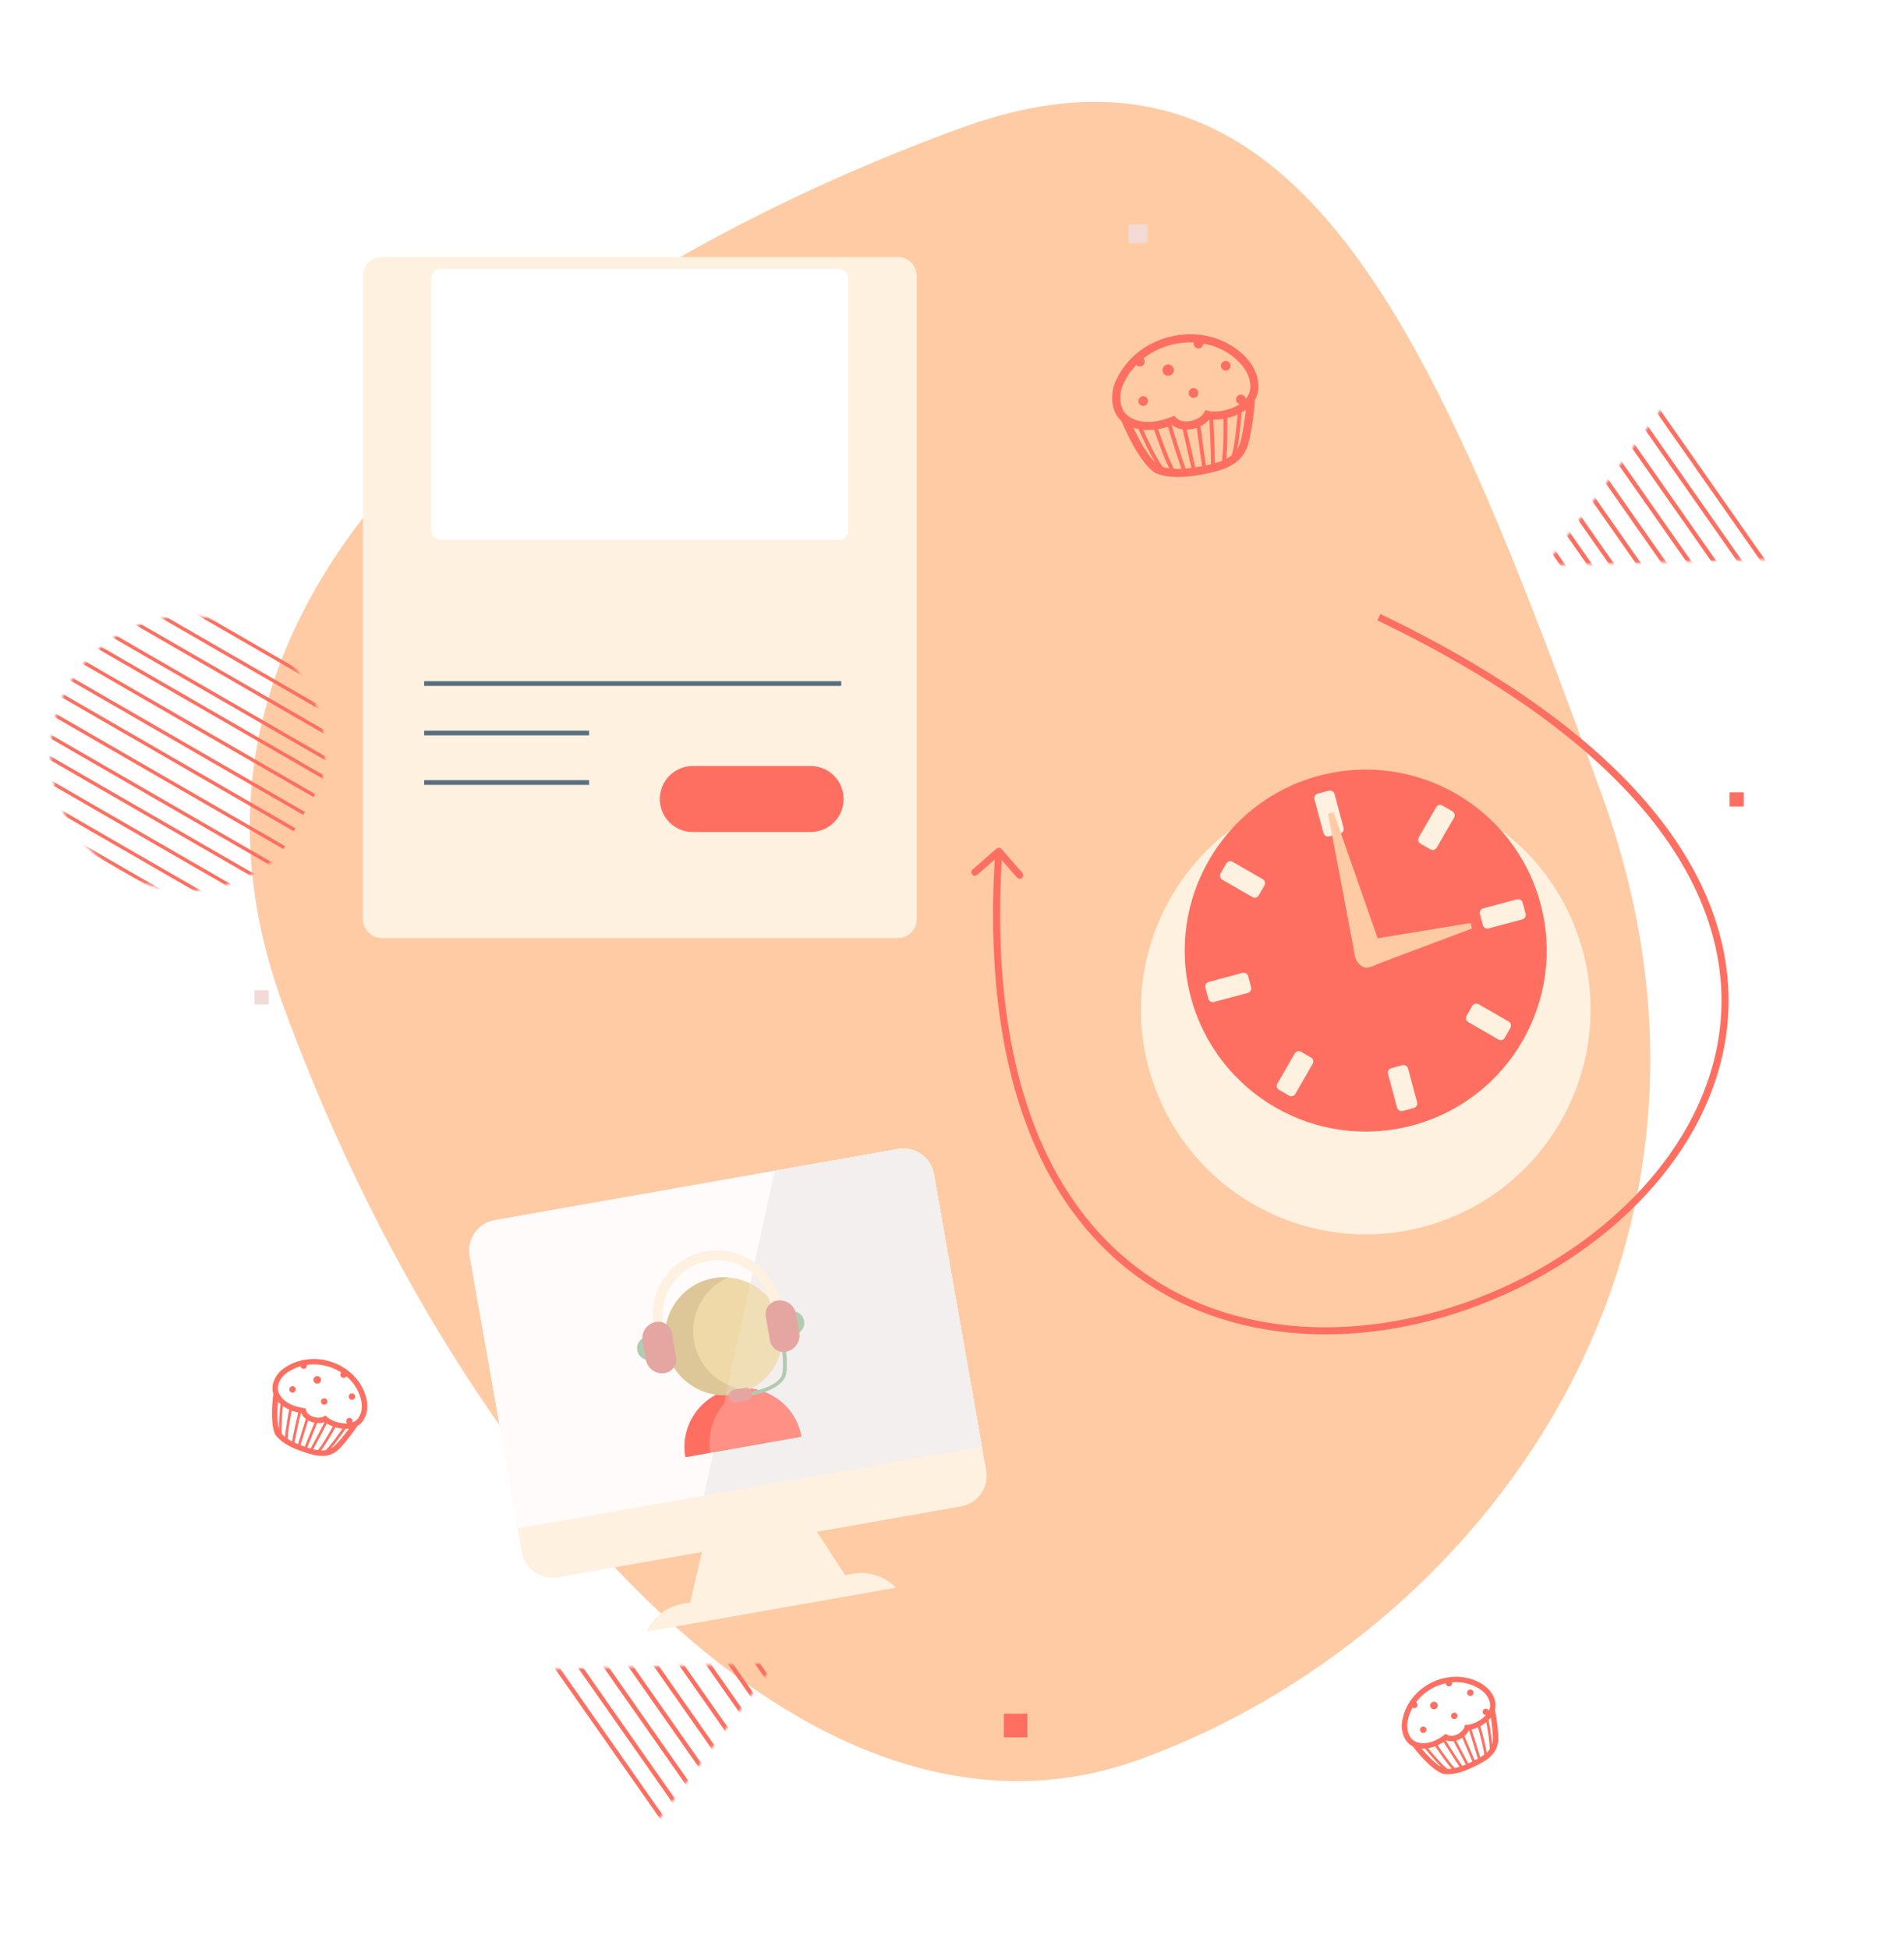 <svg width="808" height="827" viewBox="0 0 808 827" fill="none" xmlns="http://www.w3.org/2000/svg">
<path d="M679.63 336.886C750.608 531.898 627.416 694.311 483.796 746.584C340.175 798.858 190.961 621.167 119.982 426.155C49.004 231.144 264.295 106.541 407.916 54.267C551.536 1.994 608.652 141.875 679.63 336.886Z" fill="#FFCBA4"/>
<path fill-rule="evenodd" clip-rule="evenodd" d="M426 737.236V727.236H436V737.236H426Z" fill="#FF6F61"/>
<path fill-rule="evenodd" clip-rule="evenodd" d="M734 342.236V336.236H740V342.236H734Z" fill="#FF6F61"/>
<path fill-rule="evenodd" clip-rule="evenodd" d="M108 426.236V420.236H114V426.236H108Z" fill="#F2DAD5"/>
<path fill-rule="evenodd" clip-rule="evenodd" d="M479 103.236V95.236H487V103.236H479Z" fill="#F2DAD5"/>
<mask id="mask0_309_390" style="mask-type:luminance" maskUnits="userSpaceOnUse" x="21" y="261" width="117" height="117">
<path d="M130.114 348.834C146.207 320.959 136.65 285.312 108.767 269.214C80.884 253.115 45.234 262.662 29.14 290.537C13.046 318.413 22.604 354.06 50.487 370.158C78.37 386.257 114.02 376.71 130.114 348.834Z" fill="white"/>
</mask>
<g mask="url(#mask0_309_390)">
<path fill-rule="evenodd" clip-rule="evenodd" d="M-12.52 342.55L-11.791 341.288L95.493 403.229L94.765 404.49L-12.52 342.55Z" fill="#FF6F61"/>
<path fill-rule="evenodd" clip-rule="evenodd" d="M-8.148 334.979L-7.42 333.717L99.864 395.658L99.136 396.92L-8.148 334.979Z" fill="#FF6F61"/>
<path fill-rule="evenodd" clip-rule="evenodd" d="M-4.142 328.039L-3.413 326.777L103.871 388.718L103.142 389.98L-4.142 328.039Z" fill="#FF6F61"/>
<path fill-rule="evenodd" clip-rule="evenodd" d="M0.229 320.468L0.958 319.206L108.242 381.147L107.514 382.409L0.229 320.468Z" fill="#FF6F61"/>
<path fill-rule="evenodd" clip-rule="evenodd" d="M4.601 312.897L5.329 311.636L112.613 373.576L111.885 374.838L4.601 312.897Z" fill="#FF6F61"/>
<path fill-rule="evenodd" clip-rule="evenodd" d="M8.607 305.957L9.336 304.696L116.62 366.636L115.892 367.898L8.607 305.957Z" fill="#FF6F61"/>
<path fill-rule="evenodd" clip-rule="evenodd" d="M12.979 298.387L13.707 297.125L120.991 359.065L120.263 360.327L12.979 298.387Z" fill="#FF6F61"/>
<path fill-rule="evenodd" clip-rule="evenodd" d="M17.35 290.816L18.078 289.554L125.362 351.494L124.634 352.756L17.35 290.816Z" fill="#FF6F61"/>
<path fill-rule="evenodd" clip-rule="evenodd" d="M21.356 283.876L22.085 282.614L129.369 344.554L128.641 345.816L21.356 283.876Z" fill="#FF6F61"/>
<path fill-rule="evenodd" clip-rule="evenodd" d="M25.727 276.305L26.456 275.043L133.74 336.984L133.012 338.245L25.727 276.305Z" fill="#FF6F61"/>
<path fill-rule="evenodd" clip-rule="evenodd" d="M30.098 268.734L30.826 267.472L138.11 329.413L137.382 330.675L30.098 268.734Z" fill="#FF6F61"/>
<path fill-rule="evenodd" clip-rule="evenodd" d="M33.74 262.425L34.469 261.163L141.753 323.104L141.024 324.365L33.74 262.425Z" fill="#FF6F61"/>
<path fill-rule="evenodd" clip-rule="evenodd" d="M38.476 254.223L39.204 252.961L146.488 314.902L145.76 316.164L38.476 254.223Z" fill="#FF6F61"/>
<path fill-rule="evenodd" clip-rule="evenodd" d="M42.482 247.283L43.211 246.021L150.495 307.962L149.767 309.224L42.482 247.283Z" fill="#FF6F61"/>
<path fill-rule="evenodd" clip-rule="evenodd" d="M46.853 239.712L47.582 238.451L154.866 300.391L154.138 301.653L46.853 239.712Z" fill="#FF6F61"/>
</g>
<mask id="mask1_309_390" style="mask-type:luminance" maskUnits="userSpaceOnUse" x="656" y="173" width="96" height="67">
<path d="M656.917 238.304L704.726 173.883C704.749 173.851 704.774 173.821 704.801 173.793C704.827 173.765 704.856 173.738 704.886 173.713C704.915 173.688 704.947 173.665 704.979 173.643C705.012 173.622 705.045 173.602 705.08 173.585C705.115 173.567 705.151 173.552 705.188 173.539C705.224 173.525 705.262 173.514 705.3 173.505C705.337 173.496 705.376 173.49 705.414 173.485C705.453 173.481 705.492 173.479 705.531 173.479C705.57 173.479 705.609 173.481 705.648 173.486C705.686 173.491 705.725 173.498 705.762 173.507C705.8 173.516 705.838 173.527 705.874 173.541C705.911 173.554 705.946 173.57 705.981 173.588C706.016 173.605 706.049 173.625 706.082 173.647C706.114 173.668 706.145 173.692 706.175 173.717C706.205 173.742 706.233 173.769 706.259 173.798C706.286 173.826 706.311 173.856 706.334 173.887L751.706 235.814C751.719 235.832 751.732 235.851 751.744 235.87C751.756 235.889 751.767 235.908 751.778 235.928C751.789 235.948 751.799 235.969 751.808 235.989C751.818 236.01 751.827 236.031 751.835 236.052C751.843 236.073 751.85 236.095 751.856 236.116C751.863 236.138 751.869 236.16 751.874 236.182C751.879 236.204 751.883 236.226 751.887 236.249C751.89 236.271 751.893 236.293 751.895 236.316C751.897 236.339 751.898 236.361 751.898 236.384C751.899 236.407 751.899 236.429 751.898 236.452C751.896 236.474 751.895 236.497 751.892 236.52C751.889 236.542 751.886 236.564 751.882 236.587C751.878 236.609 751.873 236.631 751.867 236.653C751.862 236.675 751.855 236.697 751.848 236.718C751.841 236.74 751.833 236.761 751.824 236.782C751.816 236.803 751.807 236.824 751.797 236.844C751.787 236.864 751.776 236.884 751.765 236.904C751.753 236.923 751.741 236.943 751.729 236.961C751.716 236.98 751.703 236.999 751.689 237.017C751.675 237.034 751.661 237.052 751.646 237.069C751.63 237.086 751.615 237.102 751.599 237.118C751.582 237.134 751.566 237.149 751.548 237.164C751.531 237.178 751.514 237.193 751.495 237.206C751.477 237.22 751.459 237.232 751.44 237.245C751.42 237.257 751.401 237.268 751.381 237.279C751.361 237.29 751.341 237.301 751.321 237.31C751.3 237.32 751.279 237.329 751.258 237.337C751.237 237.345 751.215 237.352 751.194 237.359C751.172 237.365 751.15 237.371 751.128 237.377C751.106 237.382 751.084 237.386 751.062 237.39C751.039 237.394 751.017 237.396 750.994 237.399C750.972 237.401 750.949 237.402 750.926 237.403L657.746 239.898C657.722 239.899 657.699 239.899 657.676 239.898C657.653 239.897 657.629 239.895 657.606 239.892C657.583 239.89 657.56 239.886 657.537 239.882C657.514 239.878 657.492 239.873 657.469 239.867C657.447 239.861 657.424 239.854 657.402 239.847C657.38 239.84 657.358 239.832 657.337 239.823C657.315 239.814 657.294 239.804 657.273 239.794C657.252 239.783 657.232 239.772 657.212 239.76C657.192 239.749 657.172 239.736 657.153 239.723C657.134 239.71 657.115 239.696 657.097 239.681C657.079 239.667 657.061 239.652 657.044 239.636C657.027 239.62 657.01 239.604 656.994 239.587C656.978 239.57 656.963 239.553 656.948 239.535C656.933 239.517 656.919 239.498 656.905 239.48C656.892 239.461 656.879 239.441 656.867 239.421C656.855 239.401 656.843 239.381 656.833 239.361C656.822 239.34 656.812 239.319 656.803 239.298C656.793 239.276 656.785 239.255 656.777 239.233C656.769 239.211 656.762 239.188 656.756 239.166C656.75 239.144 656.745 239.121 656.74 239.098C656.735 239.075 656.731 239.052 656.728 239.029C656.725 239.006 656.723 238.983 656.722 238.96C656.72 238.937 656.72 238.913 656.72 238.89C656.72 238.867 656.721 238.844 656.723 238.82C656.725 238.797 656.728 238.774 656.731 238.751C656.735 238.728 656.739 238.705 656.744 238.682C656.749 238.66 656.755 238.637 656.761 238.615C656.768 238.593 656.775 238.571 656.784 238.549C656.792 238.527 656.801 238.505 656.81 238.484C656.82 238.463 656.83 238.442 656.842 238.422C656.853 238.401 656.865 238.381 656.877 238.362C656.89 238.342 656.903 238.323 656.917 238.304Z" fill="white"/>
</mask>
<g mask="url(#mask1_309_390)">
<path fill-rule="evenodd" clip-rule="evenodd" d="M611.986 214.852L613.475 213.809L674.501 300.964L673.013 302.006L611.986 214.852Z" fill="#FF6F61"/>
<path fill-rule="evenodd" clip-rule="evenodd" d="M619.881 209.587L621.37 208.545L682.396 295.699L680.907 296.742L619.881 209.587Z" fill="#FF6F61"/>
<path fill-rule="evenodd" clip-rule="evenodd" d="M626.036 204.854L627.525 203.812L688.551 290.966L687.062 292.009L626.036 204.854Z" fill="#FF6F61"/>
<path fill-rule="evenodd" clip-rule="evenodd" d="M633.93 199.59L635.419 198.547L696.445 285.702L694.956 286.745L633.93 199.59Z" fill="#FF6F61"/>
<path fill-rule="evenodd" clip-rule="evenodd" d="M641.824 194.326L643.313 193.283L704.339 280.438L702.85 281.48L641.824 194.326Z" fill="#FF6F61"/>
<path fill-rule="evenodd" clip-rule="evenodd" d="M647.979 189.593L649.468 188.55L710.495 275.705L709.006 276.747L647.979 189.593Z" fill="#FF6F61"/>
<path fill-rule="evenodd" clip-rule="evenodd" d="M655.873 184.328L657.362 183.286L718.388 270.44L716.899 271.483L655.873 184.328Z" fill="#FF6F61"/>
<path fill-rule="evenodd" clip-rule="evenodd" d="M662.592 178.194L664.081 177.152L725.107 264.306L723.618 265.349L662.592 178.194Z" fill="#FF6F61"/>
<path fill-rule="evenodd" clip-rule="evenodd" d="M670.831 174.331L672.32 173.289L733.346 260.443L731.857 261.486L670.831 174.331Z" fill="#FF6F61"/>
<path fill-rule="evenodd" clip-rule="evenodd" d="M677.816 169.067L679.305 168.024L740.332 255.179L738.843 256.221L677.816 169.067Z" fill="#FF6F61"/>
<path fill-rule="evenodd" clip-rule="evenodd" d="M684.535 162.933L686.024 161.89L747.05 249.045L745.561 250.087L684.535 162.933Z" fill="#FF6F61"/>
<path fill-rule="evenodd" clip-rule="evenodd" d="M691.866 159.069L693.355 158.027L754.381 245.181L752.892 246.224L691.866 159.069Z" fill="#FF6F61"/>
<path fill-rule="evenodd" clip-rule="evenodd" d="M699.493 152.936L700.982 151.893L762.008 239.048L760.519 240.09L699.493 152.936Z" fill="#FF6F61"/>
<path fill-rule="evenodd" clip-rule="evenodd" d="M706.784 148.807L708.273 147.764L769.299 234.919L767.81 235.961L706.784 148.807Z" fill="#FF6F61"/>
</g>
<mask id="mask2_309_390" style="mask-type:luminance" maskUnits="userSpaceOnUse" x="232" y="705" width="96" height="68">
<path d="M327.673 707.416L279.864 771.838C279.841 771.869 279.816 771.899 279.789 771.927C279.762 771.956 279.734 771.982 279.704 772.007C279.674 772.032 279.643 772.056 279.611 772.077C279.578 772.099 279.544 772.118 279.51 772.135C279.475 772.153 279.439 772.168 279.402 772.182C279.366 772.195 279.328 772.206 279.29 772.215C279.252 772.224 279.214 772.23 279.175 772.235C279.137 772.239 279.098 772.241 279.059 772.241C279.02 772.241 278.981 772.239 278.942 772.234C278.904 772.229 278.865 772.223 278.827 772.213C278.789 772.204 278.752 772.193 278.716 772.18C278.679 772.166 278.643 772.15 278.609 772.133C278.574 772.115 278.54 772.095 278.508 772.074C278.475 772.052 278.444 772.029 278.415 772.003C278.385 771.978 278.357 771.951 278.33 771.923C278.304 771.894 278.279 771.864 278.256 771.833L232.884 709.907C232.871 709.888 232.858 709.87 232.846 709.85C232.834 709.831 232.822 709.812 232.812 709.792C232.801 709.772 232.791 709.752 232.781 709.731C232.772 709.71 232.763 709.69 232.755 709.668C232.747 709.647 232.74 709.626 232.734 709.604C232.727 709.582 232.721 709.56 232.716 709.538C232.711 709.516 232.707 709.494 232.703 709.472C232.7 709.449 232.697 709.427 232.695 709.404C232.693 709.382 232.692 709.359 232.691 709.336C232.691 709.314 232.691 709.291 232.692 709.268C232.693 709.246 232.695 709.223 232.698 709.201C232.7 709.178 232.704 709.156 232.708 709.134C232.712 709.111 232.717 709.089 232.723 709.067C232.728 709.045 232.735 709.024 232.742 709.002C232.749 708.981 232.757 708.959 232.765 708.938C232.774 708.917 232.783 708.897 232.793 708.876C232.803 708.856 232.814 708.836 232.825 708.816C232.836 708.797 232.848 708.778 232.861 708.759C232.874 708.74 232.887 708.722 232.901 708.704C232.915 708.686 232.929 708.668 232.944 708.652C232.959 708.635 232.975 708.618 232.991 708.602C233.007 708.587 233.024 708.571 233.041 708.557C233.059 708.542 233.076 708.528 233.094 708.514C233.113 708.501 233.131 708.488 233.15 708.476C233.169 708.463 233.189 708.452 233.209 708.441C233.229 708.43 233.249 708.42 233.269 708.41C233.29 708.401 233.311 708.392 233.332 708.384C233.353 708.375 233.374 708.368 233.396 708.361C233.418 708.355 233.44 708.349 233.462 708.344C233.484 708.339 233.506 708.334 233.528 708.33C233.551 708.327 233.573 708.324 233.596 708.322C233.618 708.32 233.641 708.318 233.663 708.318L326.844 705.822C326.867 705.821 326.891 705.822 326.914 705.823C326.937 705.824 326.96 705.825 326.984 705.828C327.007 705.831 327.03 705.834 327.053 705.838C327.075 705.843 327.098 705.848 327.121 705.853C327.143 705.859 327.166 705.866 327.188 705.873C327.21 705.881 327.231 705.889 327.253 705.898C327.275 705.907 327.296 705.916 327.317 705.927C327.337 705.937 327.358 705.948 327.378 705.96C327.398 705.972 327.418 705.984 327.437 705.997C327.456 706.011 327.475 706.024 327.493 706.039C327.511 706.053 327.529 706.068 327.546 706.084C327.563 706.1 327.58 706.116 327.596 706.133C327.612 706.15 327.627 706.167 327.642 706.185C327.657 706.203 327.671 706.222 327.684 706.241C327.698 706.26 327.711 706.279 327.723 706.299C327.735 706.319 327.746 706.339 327.757 706.36C327.768 706.38 327.778 706.401 327.787 706.423C327.797 706.444 327.805 706.466 327.813 706.488C327.821 706.51 327.828 706.532 327.834 706.554C327.84 706.577 327.845 706.599 327.85 706.622C327.855 706.645 327.858 706.668 327.861 706.691C327.864 706.714 327.867 706.737 327.868 706.76C327.87 706.784 327.87 706.807 327.87 706.83C327.87 706.853 327.869 706.877 327.867 706.9C327.865 706.923 327.862 706.946 327.859 706.969C327.855 706.992 327.851 707.015 327.846 707.038C327.841 707.061 327.835 707.083 327.828 707.105C327.822 707.128 327.814 707.15 327.806 707.172C327.798 707.193 327.789 707.215 327.779 707.236C327.77 707.257 327.759 707.278 327.748 707.298C327.737 707.319 327.725 707.339 327.713 707.359C327.7 707.378 327.687 707.397 327.673 707.416Z" fill="white"/>
</mask>
<g mask="url(#mask2_309_390)">
<path fill-rule="evenodd" clip-rule="evenodd" d="M372.604 730.869L371.115 731.911L310.088 644.757L311.577 643.714L372.604 730.869Z" fill="#FF6F61"/>
<path fill-rule="evenodd" clip-rule="evenodd" d="M364.709 736.133L363.22 737.175L302.194 650.021L303.683 648.978L364.709 736.133Z" fill="#FF6F61"/>
<path fill-rule="evenodd" clip-rule="evenodd" d="M358.554 740.866L357.065 741.909L296.039 654.754L297.527 653.712L358.554 740.866Z" fill="#FF6F61"/>
<path fill-rule="evenodd" clip-rule="evenodd" d="M350.66 746.13L349.171 747.173L288.145 660.018L289.634 658.976L350.66 746.13Z" fill="#FF6F61"/>
<path fill-rule="evenodd" clip-rule="evenodd" d="M342.766 751.395L341.277 752.437L280.25 665.283L281.739 664.24L342.766 751.395Z" fill="#FF6F61"/>
<path fill-rule="evenodd" clip-rule="evenodd" d="M336.61 756.128L335.121 757.17L274.095 670.016L275.584 668.973L336.61 756.128Z" fill="#FF6F61"/>
<path fill-rule="evenodd" clip-rule="evenodd" d="M328.717 761.392L327.228 762.434L266.202 675.28L267.691 674.237L328.717 761.392Z" fill="#FF6F61"/>
<path fill-rule="evenodd" clip-rule="evenodd" d="M321.998 767.526L320.509 768.568L259.483 681.414L260.972 680.371L321.998 767.526Z" fill="#FF6F61"/>
<path fill-rule="evenodd" clip-rule="evenodd" d="M313.759 771.389L312.27 772.432L251.244 685.277L252.733 684.234L313.759 771.389Z" fill="#FF6F61"/>
<path fill-rule="evenodd" clip-rule="evenodd" d="M306.773 776.653L305.285 777.696L244.258 690.541L245.747 689.499L306.773 776.653Z" fill="#FF6F61"/>
<path fill-rule="evenodd" clip-rule="evenodd" d="M300.055 782.788L298.566 783.83L237.54 696.676L239.028 695.633L300.055 782.788Z" fill="#FF6F61"/>
<path fill-rule="evenodd" clip-rule="evenodd" d="M292.724 786.651L291.235 787.693L230.208 700.539L231.697 699.496L292.724 786.651Z" fill="#FF6F61"/>
<path fill-rule="evenodd" clip-rule="evenodd" d="M285.097 792.785L283.608 793.827L222.582 706.673L224.07 705.63L285.097 792.785Z" fill="#FF6F61"/>
<path fill-rule="evenodd" clip-rule="evenodd" d="M277.806 796.914L276.317 797.956L215.291 710.802L216.779 709.759L277.806 796.914Z" fill="#FF6F61"/>
</g>
<path fill-rule="evenodd" clip-rule="evenodd" d="M146.347 121.29C145.559 122.021 144.667 123.234 144.334 123.088C138.66 120.609 133.427 117.38 130.668 111.223C130.036 109.805 130.139 107.308 130.924 105.981C131.627 104.808 134.112 103.653 135.192 104.084C142.458 107.041 145.291 113.569 146.347 121.29Z" fill="white"/>
<path fill-rule="evenodd" clip-rule="evenodd" d="M157.358 45.078C156.286 45.742 155.288 46.525 154.098 46.976C153.77 47.099 152.729 46.311 152.279 45.773C150.344 43.521 148.536 41.1 150.086 38.401C150.607 37.485 152.084 36.934 153.282 36.506C153.62 36.381 154.661 37.153 155.128 37.683C157.11 39.923 158.691 42.27 157.358 45.078Z" fill="white"/>
<path fill-rule="evenodd" clip-rule="evenodd" d="M229.4 53.408C227.844 54.143 226.34 55.436 224.808 55.415C223.197 55.408 220.472 54.45 220.135 53.384C218.499 48.096 218.938 42.943 223.209 38.822C223.706 38.338 224.889 37.965 225.479 38.206C227.076 38.852 229.302 39.531 229.89 40.773C231.897 44.978 231.375 49.31 229.4 53.408Z" fill="white"/>
<path fill-rule="evenodd" clip-rule="evenodd" d="M733.656 614.735C734.505 614.076 735.499 612.945 735.818 613.119C741.255 616.084 746.186 619.756 748.398 626.131C748.904 627.598 748.584 630.077 747.686 631.33C746.884 632.438 744.307 633.372 743.269 632.848C736.288 629.27 734.035 622.519 733.656 614.735Z" fill="white"/>
<path fill-rule="evenodd" clip-rule="evenodd" d="M716.045 689.698C717.172 689.13 718.234 688.437 719.458 688.091C719.796 687.997 720.764 688.873 721.166 689.449C722.897 691.86 724.487 694.429 722.708 696.984C722.109 697.85 720.589 698.271 719.359 698.592C719.011 698.687 718.042 697.828 717.623 697.259C715.843 694.855 714.473 692.379 716.045 689.698Z" fill="white"/>
<path fill-rule="evenodd" clip-rule="evenodd" d="M645.004 675.121C646.617 674.524 648.229 673.367 649.753 673.522C651.357 673.669 653.989 674.861 654.231 675.952C655.4 681.363 654.513 686.458 649.9 690.191C649.362 690.63 648.152 690.898 647.585 690.607C646.05 689.824 643.891 688.953 643.414 687.665C641.782 683.301 642.679 679.031 645.004 675.121Z" fill="white"/>
<g filter="url(#filter0_d_309_390)">
<path fill-rule="evenodd" clip-rule="evenodd" d="M161.999 84.065H381.001C381.132 84.065 381.263 84.068 381.394 84.075C381.525 84.081 381.655 84.091 381.785 84.103C381.915 84.116 382.045 84.132 382.175 84.151C382.304 84.171 382.433 84.193 382.561 84.219C382.69 84.244 382.818 84.273 382.945 84.305C383.072 84.337 383.198 84.371 383.323 84.409C383.448 84.447 383.573 84.489 383.696 84.533C383.819 84.577 383.941 84.624 384.062 84.674C384.183 84.724 384.302 84.777 384.421 84.833C384.539 84.889 384.656 84.948 384.772 85.01C384.887 85.071 385.001 85.136 385.113 85.203C385.226 85.27 385.336 85.34 385.445 85.413C385.554 85.486 385.661 85.561 385.766 85.639C385.871 85.717 385.974 85.798 386.075 85.881C386.176 85.964 386.276 86.049 386.373 86.137C386.47 86.225 386.564 86.315 386.657 86.408C386.75 86.5 386.84 86.595 386.928 86.692C387.016 86.789 387.101 86.888 387.184 86.99C387.267 87.091 387.348 87.194 387.426 87.299C387.504 87.404 387.579 87.511 387.652 87.62C387.725 87.729 387.795 87.839 387.862 87.952C387.929 88.064 387.994 88.178 388.055 88.293C388.117 88.409 388.176 88.526 388.232 88.644C388.288 88.762 388.341 88.882 388.391 89.003C388.441 89.124 388.488 89.246 388.532 89.369C388.577 89.492 388.618 89.617 388.656 89.742C388.694 89.867 388.729 89.993 388.76 90.12C388.792 90.247 388.821 90.375 388.846 90.503C388.872 90.632 388.894 90.761 388.913 90.89C388.932 91.02 388.948 91.15 388.961 91.28C388.974 91.41 388.984 91.541 388.99 91.671C388.997 91.802 389 91.933 389 92.064V365.066C389 365.197 388.997 365.327 388.99 365.458C388.984 365.589 388.974 365.72 388.961 365.85C388.948 365.98 388.932 366.11 388.913 366.24C388.894 366.369 388.872 366.498 388.846 366.626C388.821 366.755 388.792 366.883 388.76 367.01C388.729 367.137 388.694 367.263 388.656 367.388C388.618 367.513 388.577 367.638 388.532 367.761C388.488 367.884 388.441 368.006 388.391 368.127C388.341 368.248 388.288 368.367 388.232 368.486C388.176 368.604 388.117 368.721 388.055 368.837C387.994 368.952 387.929 369.066 387.862 369.178C387.795 369.291 387.725 369.401 387.652 369.51C387.579 369.619 387.504 369.726 387.426 369.831C387.348 369.936 387.267 370.04 387.184 370.141C387.101 370.242 387.016 370.341 386.928 370.438C386.84 370.535 386.75 370.629 386.657 370.722C386.564 370.815 386.47 370.905 386.373 370.993C386.276 371.081 386.176 371.166 386.075 371.249C385.974 371.332 385.871 371.413 385.766 371.491C385.661 371.569 385.554 371.644 385.445 371.717C385.336 371.79 385.226 371.86 385.113 371.927C385.001 371.994 384.887 372.059 384.772 372.12C384.656 372.182 384.539 372.241 384.421 372.297C384.302 372.353 384.183 372.406 384.062 372.456C383.941 372.506 383.819 372.553 383.696 372.597C383.573 372.642 383.448 372.683 383.323 372.721C383.198 372.759 383.072 372.794 382.945 372.825C382.818 372.857 382.69 372.886 382.561 372.911C382.433 372.937 382.304 372.959 382.175 372.978C382.045 372.997 381.915 373.013 381.785 373.026C381.655 373.039 381.525 373.049 381.394 373.055C381.263 373.062 381.132 373.065 381.001 373.065H161.999C161.868 373.065 161.737 373.062 161.607 373.055C161.476 373.049 161.345 373.039 161.215 373.026C161.085 373.013 160.955 372.997 160.825 372.978C160.696 372.959 160.567 372.937 160.438 372.911C160.31 372.886 160.182 372.857 160.055 372.825C159.928 372.794 159.802 372.759 159.677 372.721C159.552 372.683 159.427 372.642 159.304 372.597C159.181 372.553 159.059 372.506 158.938 372.456C158.817 372.406 158.697 372.353 158.579 372.297C158.461 372.241 158.344 372.182 158.228 372.12C158.113 372.059 157.999 371.994 157.887 371.927C157.774 371.86 157.664 371.79 157.555 371.717C157.446 371.644 157.339 371.569 157.234 371.491C157.129 371.413 157.026 371.332 156.924 371.249C156.823 371.166 156.724 371.081 156.627 370.993C156.53 370.905 156.435 370.815 156.343 370.722C156.25 370.629 156.16 370.535 156.072 370.438C155.984 370.341 155.899 370.242 155.816 370.141C155.733 370.04 155.652 369.936 155.574 369.831C155.496 369.726 155.421 369.619 155.348 369.51C155.275 369.401 155.205 369.291 155.138 369.178C155.071 369.066 155.006 368.952 154.945 368.837C154.883 368.721 154.824 368.604 154.768 368.486C154.712 368.367 154.659 368.248 154.609 368.127C154.559 368.006 154.512 367.884 154.468 367.761C154.423 367.638 154.382 367.513 154.344 367.388C154.306 367.263 154.272 367.137 154.24 367.01C154.208 366.883 154.179 366.755 154.154 366.626C154.128 366.498 154.106 366.369 154.087 366.24C154.067 366.11 154.051 365.98 154.039 365.85C154.026 365.72 154.016 365.589 154.01 365.458C154.003 365.327 154 365.197 154 365.066V92.064C154 91.933 154.003 91.802 154.01 91.671C154.016 91.541 154.026 91.41 154.039 91.28C154.051 91.15 154.067 91.02 154.087 90.89C154.106 90.761 154.128 90.632 154.154 90.503C154.179 90.375 154.208 90.247 154.24 90.12C154.272 89.993 154.306 89.867 154.344 89.742C154.382 89.617 154.423 89.492 154.468 89.369C154.512 89.246 154.559 89.124 154.609 89.003C154.659 88.882 154.712 88.762 154.768 88.644C154.824 88.526 154.883 88.409 154.945 88.293C155.006 88.178 155.071 88.064 155.138 87.952C155.205 87.839 155.275 87.729 155.348 87.62C155.421 87.511 155.496 87.404 155.574 87.299C155.652 87.194 155.733 87.091 155.816 86.99C155.899 86.888 155.984 86.789 156.072 86.692C156.16 86.595 156.25 86.5 156.343 86.408C156.435 86.315 156.53 86.225 156.627 86.137C156.724 86.049 156.823 85.964 156.924 85.881C157.026 85.798 157.129 85.717 157.234 85.639C157.339 85.561 157.446 85.486 157.555 85.413C157.664 85.34 157.774 85.27 157.887 85.203C157.999 85.136 158.113 85.071 158.228 85.01C158.344 84.948 158.461 84.889 158.579 84.833C158.697 84.777 158.817 84.724 158.938 84.674C159.059 84.624 159.181 84.577 159.304 84.533C159.427 84.489 159.552 84.447 159.677 84.409C159.802 84.371 159.928 84.337 160.055 84.305C160.182 84.273 160.31 84.244 160.438 84.219C160.567 84.193 160.696 84.171 160.825 84.151C160.955 84.132 161.085 84.116 161.215 84.103C161.345 84.091 161.476 84.081 161.607 84.075C161.737 84.068 161.868 84.065 161.999 84.065Z" fill="#FFF1E0"/>
</g>
<path fill-rule="evenodd" clip-rule="evenodd" d="M186.999 114.065H356.001C356.132 114.065 356.262 114.071 356.393 114.084C356.523 114.097 356.652 114.116 356.781 114.142C356.91 114.167 357.037 114.199 357.162 114.237C357.287 114.275 357.41 114.319 357.531 114.369C357.652 114.419 357.771 114.475 357.886 114.537C358.001 114.599 358.114 114.666 358.223 114.739C358.332 114.812 358.437 114.89 358.538 114.973C358.639 115.056 358.736 115.144 358.829 115.236C358.922 115.329 359.009 115.426 359.092 115.527C359.175 115.628 359.253 115.733 359.326 115.842C359.399 115.951 359.466 116.063 359.528 116.179C359.589 116.294 359.645 116.413 359.696 116.534C359.746 116.655 359.79 116.778 359.828 116.903C359.866 117.028 359.898 117.155 359.923 117.284C359.949 117.412 359.968 117.542 359.981 117.672C359.994 117.802 360 117.933 360 118.064V225.066C360 225.197 359.994 225.327 359.981 225.458C359.968 225.588 359.949 225.717 359.923 225.846C359.898 225.975 359.866 226.102 359.828 226.227C359.79 226.352 359.746 226.475 359.696 226.596C359.645 226.717 359.589 226.836 359.528 226.951C359.466 227.066 359.399 227.179 359.326 227.288C359.253 227.397 359.175 227.502 359.092 227.603C359.009 227.704 358.922 227.801 358.829 227.894C358.736 227.987 358.639 228.074 358.538 228.157C358.437 228.24 358.332 228.318 358.223 228.391C358.114 228.464 358.001 228.531 357.886 228.593C357.771 228.654 357.652 228.71 357.531 228.761C357.41 228.811 357.287 228.855 357.162 228.893C357.037 228.931 356.91 228.963 356.781 228.988C356.652 229.013 356.523 229.033 356.393 229.046C356.262 229.059 356.132 229.065 356.001 229.065H186.999C186.868 229.065 186.737 229.059 186.607 229.046C186.477 229.033 186.347 229.013 186.219 228.988C186.09 228.963 185.963 228.931 185.838 228.893C185.713 228.855 185.59 228.811 185.469 228.761C185.348 228.71 185.229 228.654 185.114 228.593C184.998 228.531 184.886 228.464 184.777 228.391C184.668 228.318 184.563 228.24 184.462 228.157C184.361 228.074 184.264 227.987 184.171 227.894C184.079 227.801 183.991 227.704 183.908 227.603C183.825 227.502 183.747 227.397 183.674 227.288C183.601 227.179 183.534 227.066 183.472 226.951C183.41 226.836 183.355 226.717 183.304 226.596C183.254 226.475 183.21 226.352 183.172 226.227C183.134 226.102 183.102 225.975 183.077 225.846C183.051 225.717 183.032 225.588 183.019 225.458C183.006 225.327 183 225.197 183 225.066V118.064C183 117.933 183.006 117.802 183.019 117.672C183.032 117.542 183.051 117.412 183.077 117.284C183.102 117.155 183.134 117.028 183.172 116.903C183.21 116.778 183.254 116.655 183.304 116.534C183.355 116.413 183.41 116.294 183.472 116.179C183.534 116.063 183.601 115.951 183.674 115.842C183.747 115.733 183.825 115.628 183.908 115.527C183.991 115.426 184.079 115.329 184.171 115.236C184.264 115.144 184.361 115.056 184.462 114.973C184.563 114.89 184.668 114.812 184.777 114.739C184.886 114.666 184.998 114.599 185.114 114.537C185.229 114.475 185.348 114.419 185.469 114.369C185.59 114.319 185.713 114.275 185.838 114.237C185.963 114.199 186.09 114.167 186.219 114.142C186.347 114.116 186.477 114.097 186.607 114.084C186.737 114.071 186.868 114.065 186.999 114.065Z" fill="white"/>
<path fill-rule="evenodd" clip-rule="evenodd" d="M180 310.065H250V312.065H180V310.065Z" fill="#5A6F80"/>
<path fill-rule="evenodd" clip-rule="evenodd" d="M180 289.065H357V291.065H180V289.065Z" fill="#5A6F80"/>
<path fill-rule="evenodd" clip-rule="evenodd" d="M180 331.065H250V333.065H180V331.065Z" fill="#5A6F80"/>
<path fill-rule="evenodd" clip-rule="evenodd" d="M293.999 325.065H344.001C344.23 325.065 344.459 325.071 344.688 325.082C344.917 325.093 345.145 325.11 345.373 325.132C345.601 325.155 345.828 325.183 346.055 325.216C346.282 325.25 346.507 325.289 346.732 325.334C346.957 325.379 347.18 325.429 347.402 325.485C347.625 325.54 347.845 325.601 348.065 325.668C348.284 325.734 348.501 325.806 348.717 325.883C348.933 325.96 349.147 326.043 349.358 326.131C349.57 326.218 349.779 326.311 349.986 326.409C350.193 326.507 350.398 326.61 350.6 326.718C350.802 326.826 351.001 326.939 351.198 327.057C351.394 327.174 351.588 327.297 351.778 327.424C351.969 327.552 352.156 327.683 352.34 327.82C352.524 327.956 352.705 328.097 352.882 328.243C353.059 328.388 353.232 328.538 353.402 328.691C353.572 328.845 353.738 329.003 353.9 329.165C354.062 329.327 354.22 329.493 354.374 329.663C354.527 329.833 354.677 330.006 354.822 330.183C354.968 330.36 355.109 330.541 355.245 330.725C355.382 330.909 355.513 331.096 355.641 331.287C355.768 331.477 355.891 331.671 356.008 331.867C356.126 332.064 356.239 332.263 356.347 332.465C356.455 332.667 356.558 332.872 356.656 333.079C356.754 333.286 356.847 333.495 356.934 333.707C357.022 333.918 357.105 334.132 357.182 334.348C357.259 334.564 357.331 334.781 357.397 335C357.464 335.22 357.525 335.44 357.58 335.662C357.636 335.885 357.686 336.108 357.731 336.333C357.776 336.558 357.815 336.783 357.849 337.01C357.882 337.237 357.91 337.464 357.933 337.692C357.955 337.92 357.972 338.148 357.983 338.377C357.994 338.606 358 338.835 358 339.064V339.066C358 339.295 357.994 339.524 357.983 339.753C357.972 339.982 357.955 340.21 357.933 340.438C357.91 340.666 357.882 340.893 357.849 341.12C357.815 341.347 357.776 341.572 357.731 341.797C357.686 342.022 357.636 342.245 357.58 342.467C357.525 342.69 357.464 342.91 357.397 343.13C357.331 343.349 357.259 343.566 357.182 343.782C357.105 343.998 357.022 344.212 356.934 344.423C356.847 344.635 356.754 344.844 356.656 345.051C356.558 345.258 356.455 345.463 356.347 345.665C356.239 345.867 356.126 346.066 356.008 346.263C355.891 346.459 355.768 346.653 355.641 346.843C355.513 347.034 355.382 347.221 355.245 347.405C355.109 347.589 354.968 347.77 354.822 347.947C354.677 348.124 354.527 348.297 354.374 348.467C354.22 348.637 354.062 348.803 353.9 348.965C353.738 349.127 353.572 349.285 353.402 349.439C353.232 349.592 353.059 349.742 352.882 349.887C352.705 350.033 352.524 350.174 352.34 350.31C352.156 350.447 351.969 350.578 351.778 350.706C351.588 350.833 351.394 350.956 351.198 351.073C351.001 351.191 350.802 351.304 350.6 351.412C350.398 351.52 350.193 351.623 349.986 351.721C349.779 351.819 349.57 351.912 349.358 351.999C349.147 352.087 348.933 352.169 348.717 352.247C348.501 352.324 348.284 352.396 348.065 352.462C347.845 352.529 347.625 352.59 347.402 352.645C347.18 352.701 346.957 352.751 346.732 352.796C346.507 352.841 346.282 352.88 346.055 352.913C345.828 352.947 345.601 352.975 345.373 352.998C345.145 353.02 344.917 353.037 344.688 353.048C344.459 353.059 344.23 353.065 344.001 353.065H293.999C293.77 353.065 293.541 353.059 293.312 353.048C293.083 353.037 292.855 353.02 292.627 352.998C292.399 352.975 292.172 352.947 291.945 352.913C291.718 352.88 291.493 352.841 291.268 352.796C291.043 352.751 290.82 352.701 290.597 352.645C290.375 352.59 290.155 352.529 289.935 352.462C289.716 352.396 289.499 352.324 289.283 352.247C289.067 352.169 288.853 352.087 288.642 351.999C288.43 351.912 288.221 351.819 288.014 351.721C287.807 351.623 287.602 351.52 287.4 351.412C287.198 351.304 286.999 351.191 286.802 351.073C286.606 350.956 286.412 350.833 286.222 350.706C286.031 350.578 285.844 350.447 285.66 350.31C285.476 350.174 285.295 350.033 285.118 349.887C284.941 349.742 284.768 349.592 284.598 349.439C284.428 349.285 284.262 349.127 284.1 348.965C283.938 348.803 283.78 348.637 283.626 348.467C283.473 348.297 283.323 348.124 283.178 347.947C283.032 347.77 282.891 347.589 282.755 347.405C282.618 347.221 282.487 347.034 282.359 346.843C282.232 346.653 282.109 346.459 281.992 346.263C281.874 346.066 281.761 345.867 281.653 345.665C281.545 345.463 281.442 345.258 281.344 345.051C281.246 344.844 281.153 344.635 281.066 344.423C280.978 344.212 280.896 343.998 280.818 343.782C280.741 343.566 280.669 343.349 280.603 343.13C280.536 342.91 280.475 342.69 280.42 342.467C280.364 342.245 280.314 342.022 280.269 341.797C280.224 341.572 280.185 341.347 280.152 341.12C280.118 340.893 280.09 340.666 280.067 340.438C280.045 340.21 280.028 339.982 280.017 339.753C280.006 339.524 280 339.295 280 339.066V339.064C280 338.835 280.006 338.606 280.017 338.377C280.028 338.148 280.045 337.92 280.067 337.692C280.09 337.464 280.118 337.237 280.152 337.01C280.185 336.783 280.224 336.558 280.269 336.333C280.314 336.108 280.364 335.885 280.42 335.662C280.475 335.44 280.536 335.22 280.603 335C280.669 334.781 280.741 334.564 280.818 334.348C280.896 334.132 280.978 333.918 281.066 333.707C281.153 333.495 281.246 333.286 281.344 333.079C281.442 332.872 281.545 332.667 281.653 332.465C281.761 332.263 281.874 332.064 281.992 331.867C282.109 331.671 282.232 331.477 282.359 331.287C282.487 331.096 282.618 330.909 282.755 330.725C282.891 330.541 283.032 330.36 283.178 330.183C283.323 330.006 283.473 329.833 283.626 329.663C283.78 329.493 283.938 329.327 284.1 329.165C284.262 329.003 284.428 328.845 284.598 328.691C284.768 328.538 284.941 328.388 285.118 328.243C285.295 328.097 285.476 327.956 285.66 327.82C285.844 327.683 286.031 327.552 286.222 327.424C286.412 327.297 286.606 327.174 286.802 327.057C286.999 326.939 287.198 326.826 287.4 326.718C287.602 326.61 287.807 326.507 288.014 326.409C288.221 326.311 288.43 326.218 288.642 326.131C288.853 326.043 289.067 325.96 289.283 325.883C289.499 325.806 289.716 325.734 289.935 325.668C290.155 325.601 290.375 325.54 290.597 325.485C290.82 325.429 291.043 325.379 291.268 325.334C291.493 325.289 291.718 325.25 291.945 325.216C292.172 325.183 292.399 325.155 292.627 325.132C292.855 325.11 293.083 325.093 293.312 325.082C293.541 325.071 293.77 325.065 293.999 325.065Z" fill="#FF6F61"/>
<g filter="url(#filter1_d_309_390)">
<path d="M604.261 495.54C655.154 481.904 685.356 429.592 671.719 378.7C658.083 327.807 605.771 297.605 554.879 311.242C503.986 324.878 473.784 377.19 487.421 428.082C501.057 478.975 553.369 509.177 604.261 495.54Z" fill="#FFF1E0"/>
</g>
<path d="M599.447 477.574C640.418 466.596 664.731 424.484 653.753 383.514C642.775 342.543 600.663 318.23 559.693 329.208C518.723 340.186 494.409 382.298 505.387 423.268C516.365 464.238 558.477 488.552 599.447 477.574Z" fill="#FF6F61"/>
<path d="M583.038 416.334C590.186 414.419 594.429 407.071 592.513 399.923C590.598 392.774 583.25 388.532 576.102 390.448C568.953 392.363 564.711 399.711 566.626 406.859C568.542 414.008 575.89 418.25 583.038 416.334Z" fill="#FF6F61"/>
<path d="M563.875 335.541L559.238 336.784C558.273 337.042 557.514 338.074 557.824 339.233L561.655 353.529C561.914 354.495 562.945 355.254 564.104 354.943L568.741 353.701C569.707 353.442 570.466 352.41 570.155 351.251L566.324 336.956C566.014 335.796 564.841 335.283 563.875 335.541Z" fill="#FFF1E0"/>
<path d="M595.088 452.032L590.451 453.274C589.485 453.533 588.727 454.565 589.037 455.724L592.868 470.02C593.127 470.985 594.158 471.744 595.317 471.434L599.954 470.191C600.92 469.933 601.678 468.901 601.368 467.742L597.537 453.446C597.227 452.287 596.054 451.773 595.088 452.032Z" fill="#FFF1E0"/>
<path d="M523.097 365.724C522.117 365.158 520.958 365.469 520.392 366.449L517.988 370.613C517.422 371.592 517.733 372.752 518.713 373.317L531.45 380.671C532.43 381.237 533.589 380.926 534.155 379.946L536.559 375.782C537.124 374.803 536.814 373.643 535.834 373.078L523.097 365.724Z" fill="#FFF1E0"/>
<path d="M627.497 426.162C626.517 425.597 625.358 425.907 624.792 426.887L622.388 431.051C621.823 432.031 622.133 433.19 623.113 433.756L635.85 441.11C636.83 441.675 637.989 441.365 638.555 440.385L640.959 436.221C641.525 435.241 641.214 434.082 640.234 433.516L627.497 426.162Z" fill="#FFF1E0"/>
<path d="M606.985 360.431C607.965 360.997 609.124 360.687 609.69 359.707L617.044 346.969C617.61 345.99 617.299 344.831 616.319 344.265L612.155 341.861C611.175 341.295 610.016 341.606 609.45 342.585L602.096 355.323C601.531 356.303 601.841 357.462 602.821 358.027L606.985 360.431Z" fill="#FFF1E0"/>
<path d="M552.155 446.35C551.175 445.785 550.016 446.095 549.45 447.075L542.096 459.812C541.531 460.792 541.841 461.951 542.821 462.517L546.985 464.921C547.965 465.487 549.124 465.176 549.69 464.196L557.044 451.459C557.61 450.479 557.299 449.32 556.319 448.755L552.155 446.35Z" fill="#FFF1E0"/>
<path d="M529.687 414.272C529.428 413.307 528.396 412.548 527.237 412.858L512.942 416.689C511.976 416.948 511.217 417.979 511.527 419.138L512.77 423.775C513.029 424.741 514.06 425.5 515.219 425.189L529.515 421.358C530.481 421.1 531.24 420.068 530.929 418.909L529.687 414.272Z" fill="#FFF1E0"/>
<path d="M643.728 381.645L629.432 385.475C628.466 385.734 627.707 386.766 628.018 387.925L629.26 392.561C629.519 393.527 630.55 394.286 631.709 393.975L646.005 390.145C646.971 389.886 647.73 388.854 647.419 387.695L646.177 383.059C645.918 382.093 644.887 381.334 643.728 381.645Z" fill="#FFF1E0"/>
<path d="M582.206 410.139C578.922 411.019 575.685 408.987 574.999 405.651L563.602 345.346L565.92 344.725L586.203 402.649C587.032 405.74 585.297 409.31 582.206 410.139Z" fill="#FFCBA4"/>
<path d="M575.103 406.037C575.983 409.321 578.781 411.263 581.047 410.449L624.675 393.997L624.054 391.678L578.045 399.244C575.675 399.672 574.223 402.753 575.103 406.037Z" fill="#FFCBA4"/>
<path d="M422.873 360.128C423.497 359.583 424.444 359.646 424.989 360.27L433.873 370.435C434.418 371.059 434.354 372.007 433.73 372.552C433.106 373.097 432.159 373.033 431.614 372.41L423.717 363.374L414.681 371.27C414.058 371.815 413.11 371.751 412.565 371.128C412.02 370.504 412.084 369.556 412.707 369.011L422.873 360.128ZM585.791 260.557C690.233 310.676 731.159 368.131 733.446 419.979C735.731 471.787 699.398 517.192 651.142 543.123C602.875 569.061 542.191 575.796 495.225 549.761C448.141 523.661 415.378 464.947 422.363 361.156L425.356 361.358C418.417 464.47 450.977 521.803 496.679 547.137C542.499 572.536 602.063 566.092 649.722 540.481C697.394 514.863 732.665 470.349 730.449 420.111C728.234 369.914 688.551 313.197 584.493 263.261L585.791 260.557Z" fill="#FF6F61"/>
<g clip-path="url(#clip0_309_390)">
<path d="M361.327 672.503L291.777 684.766L294.693 672.273L295.805 667.522L298.229 657.142L345.815 648.751L351.643 657.676L354.312 661.76L361.327 672.503Z" fill="#FFF1E0"/>
<path d="M351.643 657.677L295.804 667.522L298.229 657.143L345.815 648.752L351.643 657.677Z" fill="#FFF1E0"/>
<path d="M380.21 673.73L274.449 692.378C277.24 686.186 282.913 681.776 289.602 680.596L361.941 667.841C368.63 666.662 375.469 668.866 380.21 673.73Z" fill="#FFF1E0"/>
<path d="M396.281 498.222L418.461 624.012C419.717 631.133 414.966 637.924 407.844 639.18L236.664 669.364C229.543 670.619 222.755 665.863 221.5 658.742L199.32 532.952C198.064 525.831 202.815 519.039 209.936 517.784L381.117 487.6C388.238 486.344 395.025 491.101 396.281 498.222Z" fill="#FFF1E0"/>
<path d="M396.281 498.223L416.673 613.875L219.712 648.604L199.32 532.952C198.064 525.832 202.816 519.04 209.937 517.785L381.117 487.601C388.238 486.345 395.025 491.102 396.281 498.223Z" fill="#FFFBFB"/>
<path d="M396.281 498.222L418.461 624.012C419.717 631.133 414.966 637.924 407.844 639.18L293.363 659.366L298.747 634.667L328.791 496.827L381.117 487.6C388.238 486.344 395.026 491.101 396.281 498.222Z" fill="#FFF1E0"/>
<path d="M320.736 645.658C319.409 645.892 318.039 645.287 317.314 644.152C316.511 642.897 316.654 641.217 317.64 640.105C319.705 637.778 323.68 639.424 323.509 642.522C323.425 644.063 322.261 645.389 320.736 645.658Z" fill="#FFF1E0"/>
<path d="M396.281 498.222L416.674 613.875L298.747 634.668L328.791 496.827L381.117 487.601C388.238 486.345 395.026 491.102 396.281 498.222Z" fill="#F3EFEF"/>
<path d="M340.068 609.67L290.887 618.342C288.532 604.983 297.269 592.228 310.487 589.538C310.707 589.495 310.922 589.452 311.143 589.413C324.723 587.019 337.673 596.091 340.068 609.67Z" fill="#FF9085"/>
<path d="M316.545 589.058C314.771 588.984 312.962 589.093 311.142 589.414C297.561 591.809 288.492 604.76 290.887 618.341L301.489 616.472C299.416 604.711 305.941 593.429 316.545 589.058Z" fill="#FF6F61"/>
<path d="M331.785 562.697C334.18 576.277 325.112 589.227 311.532 591.621C311.315 591.659 311.099 591.693 310.881 591.727C297.537 593.724 284.96 584.732 282.604 571.369C280.209 557.785 289.276 544.835 302.86 542.44C309.354 541.295 315.7 542.773 320.82 546.11C326.409 549.748 330.535 555.607 331.785 562.697Z" fill="#EFD9A8"/>
<path d="M294.532 569.265C292.5 557.741 298.723 546.673 308.952 542.121C306.959 541.982 304.916 542.078 302.86 542.44C289.278 544.835 280.21 557.786 282.605 571.368C284.999 584.949 297.951 594.018 311.532 591.623C313.589 591.26 315.541 590.652 317.366 589.839C306.197 589.06 296.564 580.789 294.532 569.265Z" fill="#DDC697"/>
<path d="M318.646 589.229C317.184 589.982 315.629 590.599 313.998 591.059C313.33 591.247 312.649 591.41 311.955 591.545C310.195 592.754 308.607 594.177 307.225 595.772L302.762 616.248L340.068 609.67C338.122 598.635 329.206 590.576 318.646 589.229Z" fill="#FF9085"/>
<path d="M308.049 591.991L307.224 595.772C308.607 594.178 310.195 592.754 311.955 591.545C311.814 591.572 311.673 591.598 311.532 591.623C310.364 591.829 309.201 591.95 308.049 591.991Z" fill="#FF9085"/>
<path d="M318.357 544.696L308.974 587.743C311.591 588.91 314.426 589.635 317.366 589.84C316.286 590.32 315.162 590.73 313.997 591.059C315.629 590.6 317.184 589.983 318.645 589.23C328.108 584.353 333.731 573.734 331.785 562.698C330.535 555.608 326.409 549.749 320.821 546.111C320.028 545.593 319.205 545.121 318.357 544.696Z" fill="#F0DEB7"/>
<path d="M308.975 587.743L308.049 591.991C309.202 591.95 310.364 591.829 311.533 591.623C311.674 591.598 311.815 591.572 311.956 591.545C312.649 591.41 313.33 591.248 313.998 591.059C315.162 590.73 316.287 590.321 317.367 589.839C314.426 589.634 311.592 588.91 308.975 587.743Z" fill="#E2CFAA"/>
<path d="M279.328 575.007C280.895 572.77 280.351 569.686 278.114 568.119C275.876 566.553 272.793 567.097 271.226 569.334C269.66 571.571 270.203 574.655 272.441 576.221C274.678 577.788 277.762 577.244 279.328 575.007Z" fill="#B2CBB0"/>
<path d="M338.347 565.942C340.855 564.863 342.014 561.954 340.934 559.445C339.855 556.936 336.946 555.778 334.437 556.858C331.928 557.937 330.77 560.846 331.849 563.355C332.929 565.864 335.838 567.022 338.347 565.942Z" fill="#B2CBB0"/>
<path d="M331.134 553.121L327.002 553.85C324.79 541.305 312.811 532.918 300.266 535.13C287.722 537.342 279.334 549.32 281.546 561.865L277.414 562.594C274.799 547.761 284.706 533.613 299.538 530.997C314.37 528.382 328.519 538.289 331.134 553.121Z" fill="#FFF1E0"/>
<path d="M317.46 592.51C315.69 592.822 314.496 592.957 314.348 592.983L314.21 591.333C314.357 591.307 331.329 589.608 332.098 582.32C332.959 574.256 330.421 566.334 330.408 566.26L331.992 565.753C332.118 566.035 334.669 574.03 333.726 582.49C332.961 588.94 322.773 591.573 317.46 592.51Z" fill="#B2CBB0"/>
<path d="M317.009 594.264L312.507 595.058C311.032 595.318 309.643 594.345 309.382 592.869C309.122 591.394 310.095 590.005 311.571 589.745L316.072 588.951C317.548 588.691 318.936 589.663 319.197 591.139C319.457 592.615 318.484 594.004 317.009 594.264Z" fill="#E5A5A0"/>
<path d="M278.348 560.983C274.585 561.647 272.032 565.293 272.695 569.056L274.101 577.025C274.764 580.789 278.41 583.342 282.173 582.678C285.346 582.119 287.474 579.08 286.914 575.907L285.106 565.65C284.472 562.49 281.521 560.424 278.348 560.983Z" fill="#E5A5A0"/>
<path d="M329.707 551.928C326.534 552.487 324.407 555.525 324.966 558.698L326.762 568.881C327.321 572.054 330.359 574.182 333.532 573.622C337.296 572.959 339.848 569.313 339.185 565.55L337.767 557.506C337.103 553.743 333.47 551.264 329.707 551.928Z" fill="#E5A5A0"/>
</g>
<path d="M526.731 186.256C526.36 187.896 525.808 189.272 525.084 190.458C526.106 185.147 526.681 178.117 526.897 175.054C527.449 174.739 527.988 174.403 528.502 174.036C528.576 173.984 528.646 173.929 528.718 173.875C528.367 177.162 527.752 181.733 526.731 186.256ZM507.256 198.329L503.606 182.29C504.048 182.282 504.495 182.26 504.952 182.204C505.202 182.173 505.451 182.136 505.698 182.093C506.435 181.963 507.152 181.773 507.842 181.536L510.094 197.826C509.114 198.017 508.167 198.185 507.256 198.329ZM480.971 181.499C481.628 181.723 482.353 181.928 483.158 182.091C484.169 184.381 487.261 191.238 490.214 196.246C486.547 192.588 483.058 185.942 480.971 181.499ZM497.221 180.573C497.32 180.538 497.414 180.511 497.514 180.474C498.713 181.394 500.209 181.98 501.877 182.2L505.601 198.568C504.746 198.68 503.919 198.773 503.126 198.84C501.203 193.498 498.288 184.063 497.221 180.573ZM491.447 182.107C492.759 181.887 494.151 181.569 495.642 181.107C496.694 184.545 499.468 193.525 501.396 198.951C500.272 199.001 499.21 199.003 498.214 198.951C496.167 195.378 493.026 186.73 491.447 182.107ZM485.112 182.377C486.492 182.513 488.043 182.519 489.765 182.339C490.816 185.435 493.834 194.1 496.237 198.772C495.227 198.637 494.292 198.438 493.423 198.177C490.504 194.089 486.707 185.924 485.112 182.377ZM514.896 178.084C516.214 178.126 517.67 178.017 519.172 177.762C519.26 182.846 519.239 191.758 518.527 195.564C517.617 195.927 516.638 196.257 515.574 196.56C515.536 190.997 515.095 181.937 514.896 178.084ZM509.432 180.869C510.96 180.12 512.278 179.121 513.221 177.948C513.419 181.754 513.893 191.429 513.91 196.997C513.215 197.168 512.483 197.332 511.73 197.492L509.432 180.869ZM522.76 193.149C522.04 193.747 521.231 194.274 520.329 194.743C520.987 189.841 520.905 181.138 520.833 177.423C522.287 177.072 523.753 176.578 525.159 175.939C524.836 180.136 524.061 188.589 522.76 193.149ZM476.068 164.473C476.341 163.77 476.639 163.075 476.954 162.408C478.245 159.672 480.033 157.102 482.191 154.854C482.65 155.352 483.342 155.616 484.058 155.49C485.175 155.293 485.922 154.227 485.724 153.109C485.655 152.718 485.475 152.376 485.228 152.1C489.13 149.026 493.826 146.893 498.883 145.91C501.466 145.411 504.052 145.23 506.588 145.344C506.528 145.605 506.517 145.883 506.567 146.163C506.764 147.281 507.83 148.027 508.947 147.83C509.95 147.653 510.647 146.777 510.64 145.792C514.155 146.419 517.506 147.647 520.528 149.467C523.038 150.978 531.179 156.555 530.544 164.847C530.419 166.477 529.765 167.968 528.617 169.308C528.612 169.264 528.615 169.221 528.607 169.177C528.41 168.059 527.344 167.313 526.226 167.51C525.109 167.707 524.362 168.773 524.559 169.89C524.703 170.705 525.31 171.317 526.061 171.516C521.95 174.222 516.024 175.184 512.884 174.36L511.597 174.023L510.943 175.181C509.937 176.96 507.306 178.438 504.534 178.777C502.251 179.055 500.283 178.517 499.134 177.301L498.33 176.45L497.241 176.882C488.04 180.537 482.534 178.739 480.07 177.342L479.999 177.304C474.525 174.531 475.028 167.726 476.068 164.473ZM522.309 146.509C515.291 142.284 506.752 140.865 498.225 142.521C492.193 143.693 486.616 146.349 482.095 150.202C478.594 153.185 475.736 156.897 473.831 160.936C473.476 161.691 473.139 162.477 472.83 163.273L472.798 163.363C471.605 167.042 471.014 174.364 475.955 178.713C477.053 181.377 483.133 195.587 489.769 200.419L489.904 200.517L490.056 200.588C494.592 202.702 500.731 202.999 509.255 201.496C509.983 201.368 510.729 201.226 511.492 201.072C520.014 199.346 527.849 196.972 530.098 187.016C531.851 179.259 532.432 171.579 532.554 169.704C533.374 168.28 533.861 166.739 533.986 165.111C534.517 158.186 530.151 151.232 522.309 146.509Z" fill="#FF6F61"/>
<path d="M485.493 172.211C486.611 172.014 487.357 170.948 487.16 169.83C486.963 168.713 485.897 167.967 484.78 168.164C483.662 168.361 482.916 169.426 483.113 170.544C483.31 171.662 484.376 172.408 485.493 172.211Z" fill="#FF6F61"/>
<path d="M506.826 168.787C507.944 168.59 508.69 167.524 508.493 166.407C508.296 165.289 507.23 164.543 506.113 164.74C504.995 164.937 504.249 166.003 504.446 167.121C504.643 168.238 505.709 168.984 506.826 168.787Z" fill="#FF6F61"/>
<path d="M520.524 157.237C521.641 157.04 522.387 155.974 522.19 154.856C521.993 153.739 520.927 152.993 519.81 153.19C518.692 153.387 517.946 154.452 518.143 155.57C518.34 156.688 519.406 157.434 520.524 157.237Z" fill="#FF6F61"/>
<path d="M496.151 159.448C497.465 159.216 498.342 157.963 498.11 156.649C497.879 155.335 496.626 154.458 495.312 154.69C493.998 154.921 493.12 156.174 493.352 157.488C493.584 158.802 494.837 159.68 496.151 159.448Z" fill="#FF6F61"/>
<path d="M142.785 612.753C142.025 613.577 141.247 614.187 140.434 614.63C142.795 611.905 145.47 608.038 146.615 606.341C147.039 606.343 147.462 606.329 147.881 606.289C147.942 606.283 148 606.275 148.06 606.268C146.761 608.049 144.883 610.483 142.785 612.753ZM127.517 613.232L130.756 602.755C131.014 602.898 131.28 603.034 131.562 603.154C131.717 603.22 131.873 603.282 132.03 603.339C132.498 603.509 132.976 603.639 133.454 603.732L129.323 613.888C128.694 613.671 128.091 613.453 127.517 613.232ZM117.952 594.753C118.257 595.102 118.606 595.462 119.017 595.824C118.837 597.483 118.337 602.473 118.372 606.348C117.474 603.015 117.676 598.015 117.952 594.753ZM127.642 599.636C127.711 599.648 127.774 599.664 127.844 599.676C128.23 600.607 128.898 601.444 129.788 602.127L126.482 612.819C125.951 612.599 125.443 612.376 124.962 612.151C125.633 608.425 127.095 602.006 127.642 599.636ZM123.797 598.597C124.628 598.907 125.537 599.188 126.553 599.418C126.014 601.753 124.623 607.862 123.927 611.638C123.261 611.292 122.647 610.939 122.089 610.577C122.099 607.832 123.168 601.792 123.797 598.597ZM120.05 596.641C120.801 597.18 121.695 597.7 122.749 598.17C122.324 600.308 121.178 606.316 121.008 609.815C120.47 609.4 119.996 608.974 119.581 608.533C119.259 605.2 119.788 599.22 120.05 596.641ZM138.677 604.09C139.424 604.554 140.3 604.976 141.253 605.33C139.609 608.294 136.626 613.432 134.946 615.393C134.3 615.299 133.625 615.164 132.909 614.983C134.742 611.759 137.507 606.381 138.677 604.09ZM134.594 603.877C135.725 603.953 136.819 603.817 137.755 603.453C136.6 605.717 133.649 611.461 131.803 614.681C131.345 614.548 130.868 614.399 130.379 614.24L134.594 603.877ZM138.195 615.409C137.58 615.515 136.937 615.549 136.26 615.52C138.274 612.909 141.128 607.857 142.324 605.688C143.281 605.97 144.292 606.173 145.317 606.273C143.732 608.589 140.466 613.21 138.195 615.409ZM120.796 583.29C121.188 582.974 121.592 582.673 121.996 582.393C123.654 581.243 125.542 580.356 127.538 579.777C127.637 580.217 127.948 580.6 128.404 580.766C129.115 581.025 129.901 580.658 130.159 579.947C130.25 579.698 130.26 579.441 130.209 579.199C133.486 578.725 136.909 579.059 140.156 580.177C141.814 580.75 143.367 581.507 144.793 582.419C144.671 582.549 144.573 582.706 144.508 582.885C144.249 583.596 144.616 584.382 145.327 584.64C145.964 584.873 146.659 584.599 146.983 584.028C148.804 585.561 150.329 587.388 151.467 589.446C152.413 591.155 155.254 597.088 152.123 601.664C151.508 602.564 150.633 603.206 149.523 603.597C149.535 603.57 149.551 603.546 149.562 603.518C149.82 602.807 149.454 602.021 148.743 601.762C148.032 601.503 147.246 601.87 146.987 602.581C146.798 603.099 146.945 603.655 147.312 604.02C144.037 604.212 140.294 602.792 138.756 601.27L138.126 600.646L137.362 601.097C136.188 601.789 134.176 601.765 132.463 601.036C131.052 600.436 130.095 599.469 129.837 598.384L129.657 597.625L128.884 597.511C122.354 596.555 119.774 593.681 118.817 592.054L118.789 592.008C116.553 588.582 119.111 584.821 120.796 583.29ZM153.481 588.332C150.838 583.553 146.381 579.888 140.906 578.001C137.033 576.667 132.927 576.341 129.033 577.059C126.017 577.615 123.13 578.805 120.684 580.502C120.227 580.819 119.77 581.161 119.327 581.518L119.278 581.559C117.363 583.285 114.581 587.315 115.984 591.473C115.73 593.377 114.504 603.608 116.725 608.61L116.77 608.711L116.834 608.803C118.748 611.536 122.193 613.754 127.616 615.727C128.079 615.896 128.557 616.063 129.049 616.228C134.544 618.072 139.859 619.313 144.476 614.315C148.074 610.42 150.969 606.18 151.665 605.138C152.613 604.589 153.408 603.862 154.022 602.964C156.637 599.142 156.435 593.672 153.481 588.332Z" fill="#FF6F61"/>
<path d="M123.659 590.899C124.37 591.158 125.156 590.791 125.415 590.08C125.674 589.369 125.307 588.583 124.596 588.324C123.885 588.065 123.099 588.432 122.841 589.143C122.582 589.854 122.948 590.64 123.659 590.899Z" fill="#FF6F61"/>
<path d="M137.116 596.033C137.827 596.292 138.613 595.925 138.872 595.214C139.131 594.503 138.764 593.717 138.053 593.459C137.343 593.2 136.556 593.566 136.298 594.277C136.039 594.988 136.405 595.774 137.116 596.033Z" fill="#FF6F61"/>
<path d="M148.875 593.93C149.586 594.189 150.372 593.823 150.631 593.112C150.89 592.401 150.523 591.614 149.812 591.356C149.101 591.097 148.315 591.464 148.056 592.174C147.798 592.885 148.164 593.672 148.875 593.93Z" fill="#FF6F61"/>
<path d="M134.066 587.082C134.902 587.387 135.826 586.956 136.13 586.12C136.435 585.284 136.004 584.36 135.168 584.056C134.332 583.751 133.408 584.182 133.104 585.018C132.799 585.854 133.23 586.778 134.066 587.082Z" fill="#FF6F61"/>
<path d="M633.531 737.187C633.575 738.307 633.457 739.288 633.195 740.177C632.937 736.58 632.094 731.954 631.705 729.945C632.006 729.647 632.295 729.337 632.563 729.013C632.602 728.966 632.637 728.918 632.675 728.871C633.015 731.049 633.408 734.098 633.531 737.187ZM623.073 748.322L617.955 738.623C618.239 738.542 618.523 738.45 618.807 738.335C618.963 738.273 619.117 738.206 619.269 738.135C619.72 737.924 620.149 737.678 620.553 737.407L624.814 747.508C624.216 747.8 623.635 748.072 623.073 748.322ZM603.243 742.019C603.705 742.05 604.207 742.057 604.754 742.023C605.799 743.323 608.974 747.206 611.739 749.921C608.747 748.198 605.354 744.52 603.243 742.019ZM613.547 738.619C613.605 738.579 613.661 738.546 613.719 738.505C614.65 738.89 615.714 739.01 616.827 738.864L622.049 748.761C621.518 748.981 621.001 749.183 620.502 749.364C618.342 746.255 614.837 740.682 613.547 738.619ZM610.094 740.604C610.901 740.236 611.742 739.791 612.623 739.236C613.893 741.268 617.229 746.572 619.407 749.733C618.692 749.959 618.008 750.144 617.358 750.283C615.424 748.335 611.909 743.308 610.094 740.604ZM606.061 741.871C606.973 741.72 607.973 741.456 609.051 741.043C610.262 742.855 613.7 747.914 616.054 750.508C615.38 750.596 614.744 750.629 614.139 750.611C611.554 748.482 607.7 743.879 606.061 741.871ZM624.5 733.967C625.356 733.766 626.275 733.445 627.198 733.021C628.132 736.28 629.656 742.022 629.854 744.597C629.331 744.987 628.758 745.369 628.124 745.747C627.14 742.172 625.293 736.413 624.5 733.967ZM621.462 736.703C622.316 735.957 622.993 735.086 623.398 734.168C624.182 736.585 626.157 742.733 627.128 746.316C626.71 746.546 626.267 746.778 625.81 747.011L621.462 736.703ZM632.163 742.311C631.803 742.82 631.373 743.299 630.873 743.757C630.451 740.487 628.896 734.897 628.209 732.517C629.085 732.04 629.943 731.469 630.738 730.815C631.255 733.573 632.214 739.15 632.163 742.311ZM597.148 731.902C597.203 731.401 597.275 730.903 597.362 730.419C597.721 728.434 598.429 726.471 599.431 724.651C599.812 724.892 600.304 724.943 600.743 724.738C601.429 724.418 601.725 723.603 601.406 722.918C601.293 722.677 601.119 722.488 600.912 722.353C602.894 719.701 605.55 717.517 608.637 716.011C610.214 715.244 611.848 714.681 613.501 714.317C613.507 714.496 613.548 714.676 613.628 714.849C613.948 715.534 614.763 715.831 615.449 715.511C616.064 715.224 616.362 714.54 616.187 713.907C618.559 713.704 620.929 713.916 623.189 714.567C625.066 715.107 631.271 717.293 632.292 722.743C632.493 723.814 632.329 724.887 631.821 725.948C631.81 725.921 631.805 725.892 631.792 725.865C631.472 725.179 630.657 724.883 629.971 725.203C629.286 725.522 628.989 726.337 629.309 727.023C629.542 727.523 630.038 727.812 630.556 727.811C628.376 730.262 624.726 731.904 622.562 731.916L621.675 731.921L621.453 732.779C621.113 734.099 619.673 735.505 617.947 736.201C616.525 736.774 615.164 736.767 614.215 736.182L613.55 735.773L612.924 736.239C607.629 740.18 603.773 739.973 601.946 739.498L601.893 739.486C597.89 738.644 597.039 734.176 597.148 731.902ZM623.825 712.355C618.577 710.845 612.834 711.405 607.628 713.943C603.946 715.738 600.813 718.411 598.567 721.672C596.827 724.197 595.627 727.08 595.097 730.01C594.999 730.557 594.917 731.122 594.856 731.688L594.851 731.751C594.717 734.326 595.6 739.143 599.532 741.091C600.699 742.617 607.066 750.718 612.173 752.685L612.277 752.725L612.387 752.744C615.673 753.323 619.677 752.455 624.907 750.016C625.354 749.808 625.81 749.588 626.274 749.357C631.464 746.775 636.1 743.895 635.83 737.096C635.62 731.798 634.67 726.752 634.425 725.523C634.707 724.465 634.755 723.388 634.554 722.319C633.701 717.768 629.69 714.043 623.825 712.355Z" fill="#FF6F61"/>
<path d="M604.553 735.258C605.239 734.938 605.535 734.123 605.216 733.437C604.896 732.752 604.081 732.455 603.395 732.775C602.709 733.095 602.413 733.909 602.733 734.595C603.052 735.281 603.867 735.578 604.553 735.258Z" fill="#FF6F61"/>
<path d="M617.7 729.372C618.385 729.053 618.682 728.238 618.362 727.552C618.042 726.866 617.227 726.569 616.542 726.889C615.856 727.209 615.559 728.024 615.879 728.71C616.199 729.395 617.014 729.692 617.7 729.372Z" fill="#FF6F61"/>
<path d="M624.527 719.571C625.212 719.251 625.509 718.436 625.189 717.75C624.87 717.065 624.054 716.768 623.369 717.088C622.683 717.408 622.386 718.223 622.706 718.908C623.026 719.594 623.841 719.891 624.527 719.571Z" fill="#FF6F61"/>
<path d="M609.214 725.2C610.02 724.824 610.369 723.866 609.993 723.06C609.617 722.254 608.658 721.905 607.852 722.281C607.046 722.657 606.697 723.615 607.073 724.421C607.449 725.227 608.407 725.576 609.214 725.2Z" fill="#FF6F61"/>
<defs>
<filter id="filter0_d_309_390" x="104" y="59.065" width="335" height="389" filterUnits="userSpaceOnUse" color-interpolation-filters="sRGB">
<feFlood flood-opacity="0" result="BackgroundImageFix"/>
<feColorMatrix in="SourceAlpha" type="matrix" values="0 0 0 0 0 0 0 0 0 0 0 0 0 0 0 0 0 0 127 0" result="hardAlpha"/>
<feOffset dy="25"/>
<feGaussianBlur stdDeviation="25"/>
<feComposite in2="hardAlpha" operator="out"/>
<feColorMatrix type="matrix" values="0 0 0 0 0.133 0 0 0 0 0.18 0 0 0 0 0.329 0 0 0 0.07 0"/>
<feBlend mode="normal" in2="BackgroundImageFix" result="effect1_dropShadow_309_390"/>
<feBlend mode="normal" in="SourceGraphic" in2="effect1_dropShadow_309_390" result="shape"/>
</filter>
<filter id="filter1_d_309_390" x="434.146" y="282.967" width="290.848" height="290.847" filterUnits="userSpaceOnUse" color-interpolation-filters="sRGB">
<feFlood flood-opacity="0" result="BackgroundImageFix"/>
<feColorMatrix in="SourceAlpha" type="matrix" values="0 0 0 0 0 0 0 0 0 0 0 0 0 0 0 0 0 0 127 0" result="hardAlpha"/>
<feOffset dy="25"/>
<feGaussianBlur stdDeviation="25"/>
<feComposite in2="hardAlpha" operator="out"/>
<feColorMatrix type="matrix" values="0 0 0 0 0.133 0 0 0 0 0.18 0 0 0 0 0.329 0 0 0 0.07 0"/>
<feBlend mode="normal" in2="BackgroundImageFix" result="effect1_dropShadow_309_390"/>
<feBlend mode="normal" in="SourceGraphic" in2="effect1_dropShadow_309_390" result="shape"/>
</filter>
<clipPath id="clip0_309_390">
<rect width="300" height="275.25" fill="white" transform="translate(197 519.795) rotate(-10)"/>
</clipPath>
</defs>
</svg>

